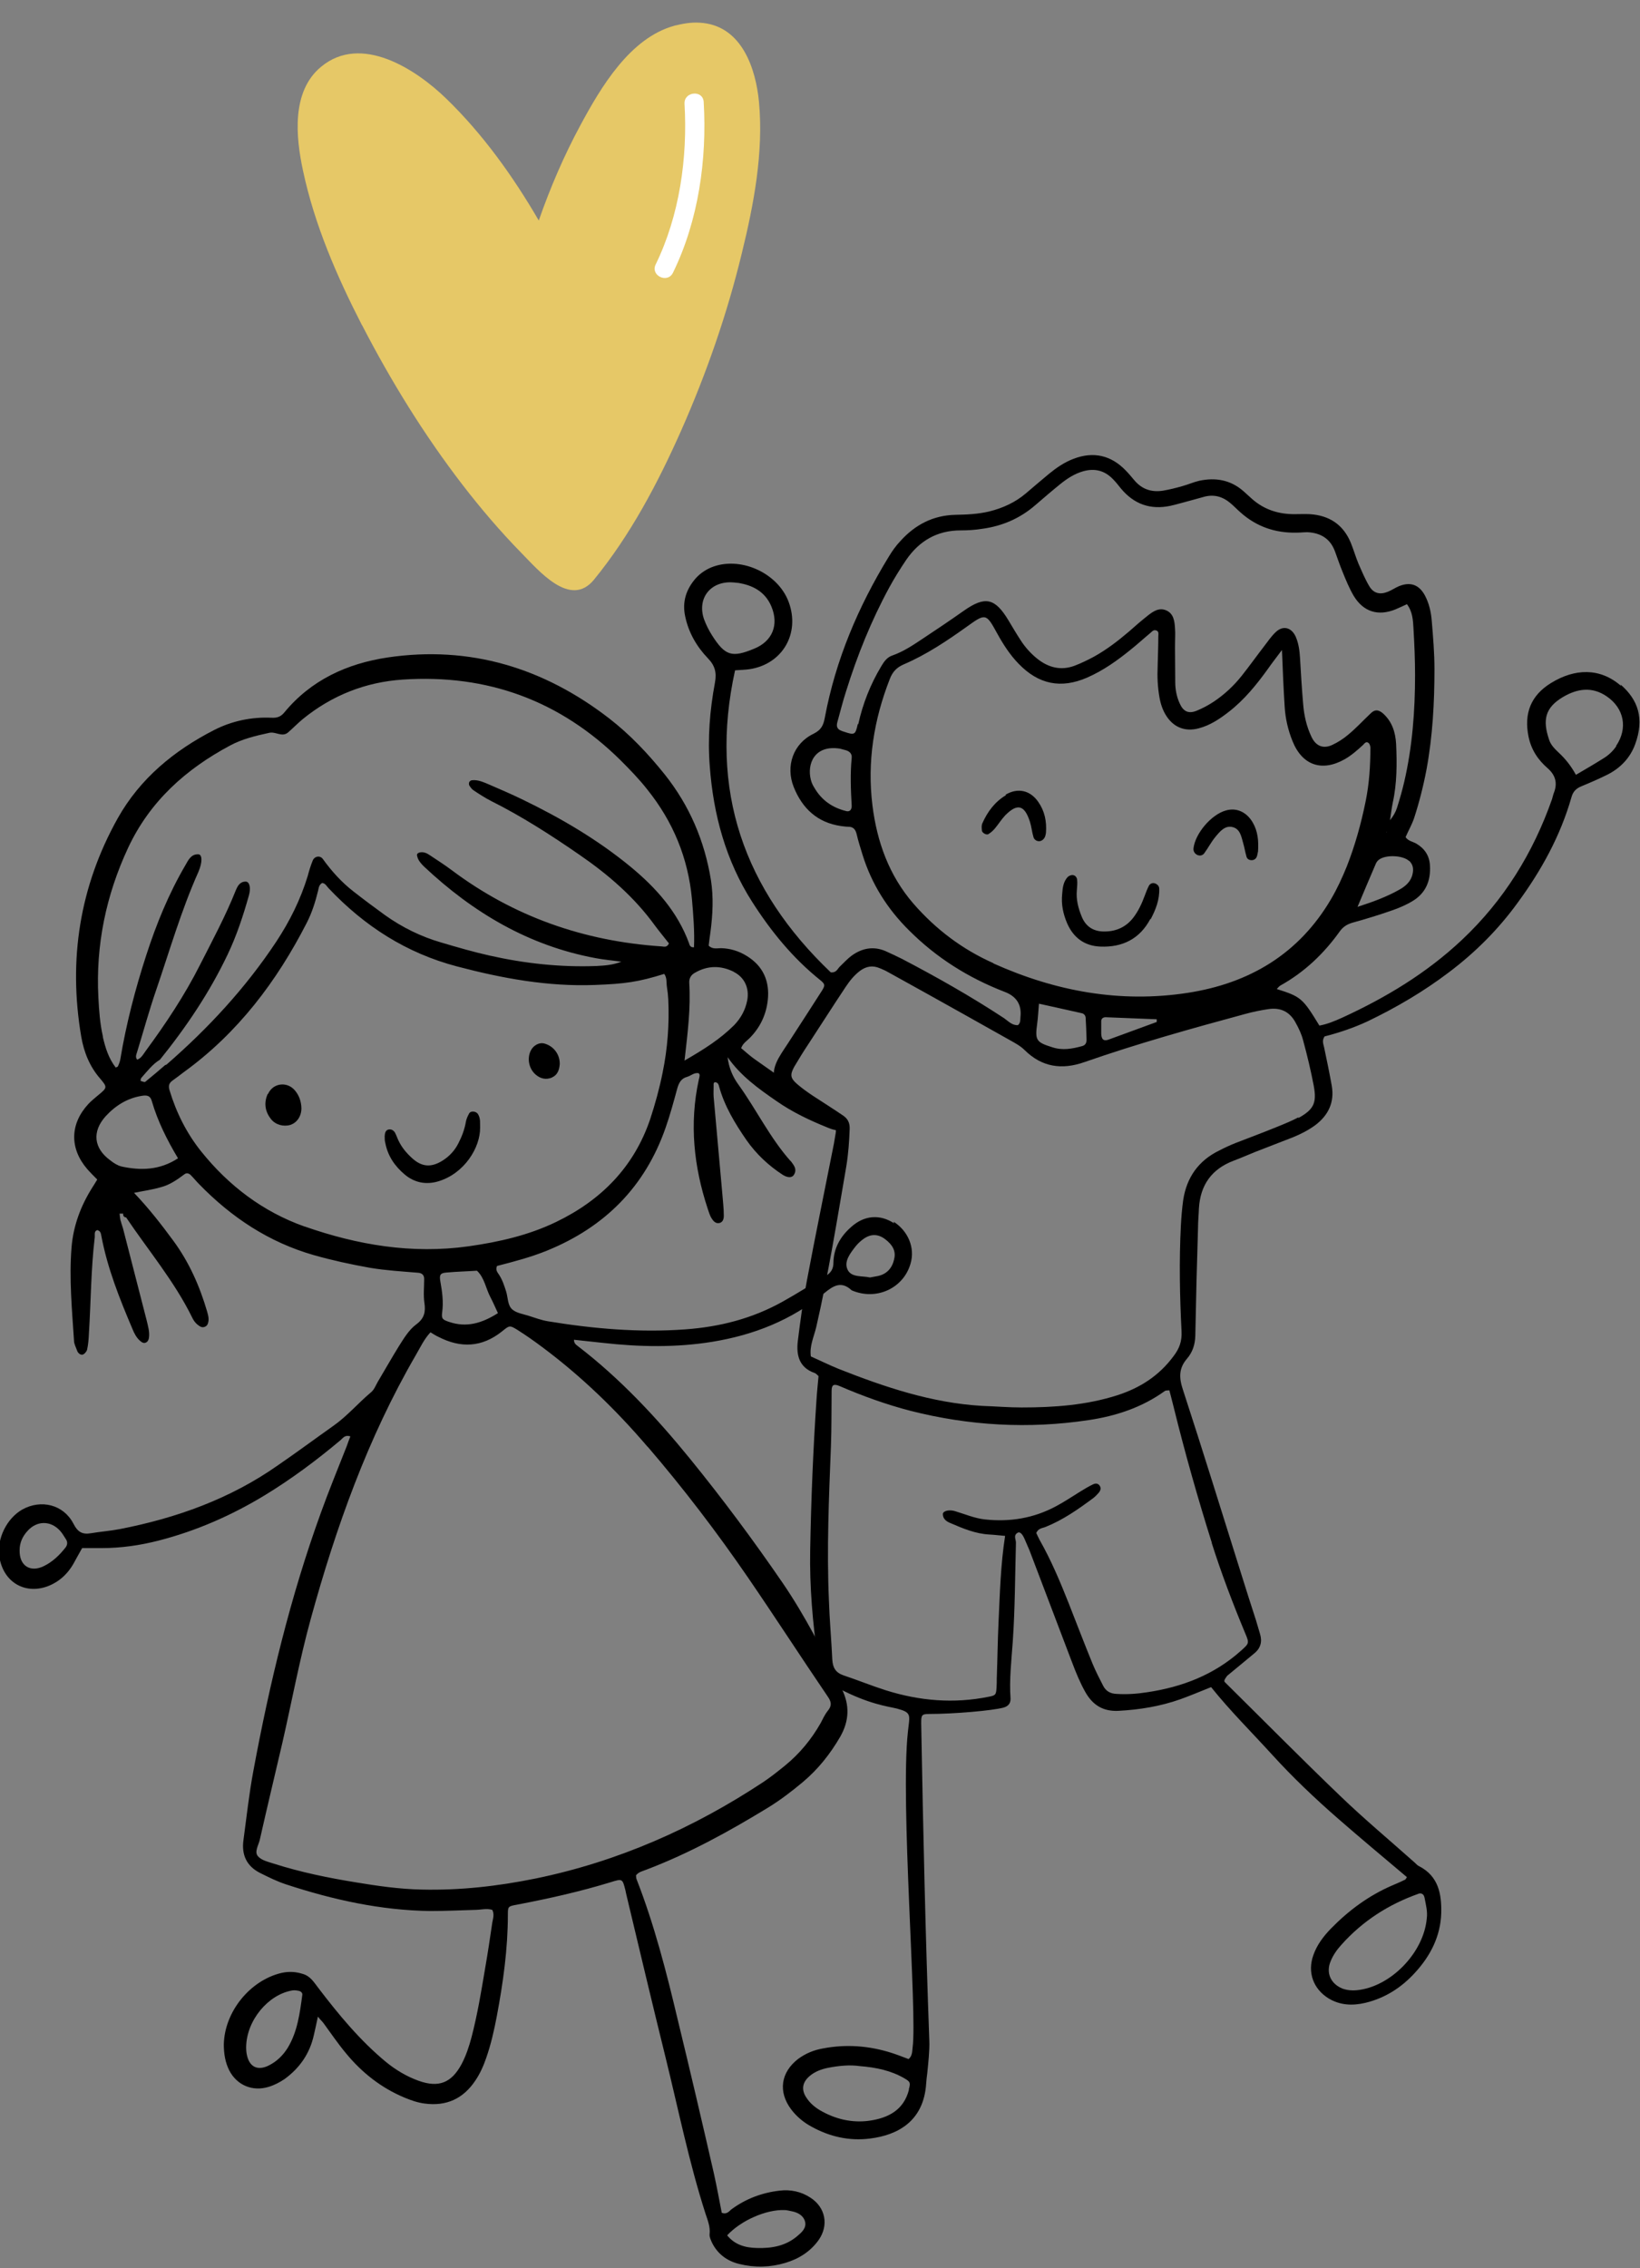 <svg xmlns="http://www.w3.org/2000/svg" id="Calque_2" viewBox="0 0 726.9 1005"><rect x="0" y="0" width="726.9" height="1005" fill="#808080" stroke="none"/><defs><style>      .st0 {        fill: #fff;      }      .st1 {        fill: #e6c867;      }    </style></defs><g id="Calque_2-2"><path d="M396.3,542c-6.3-4.1-13.2-3.6-19,1.6-4.8,4.2-7.8,9.4-7.9,15.9,0,2.8-1.2,4.5-3.4,5.8-6.4,3.8-12.6,7.8-19.1,11.4-13.4,7.5-27.9,11.2-43.2,12.3-20.5,1.5-40.8-.3-60.9-3.6-2.9-.5-5.6-1.5-8.4-2.4-2.5-.8-5.4-1.2-7.3-2.8-2.2-1.9-1.9-5.3-2.8-8.1-.8-2.5-1.6-5-3.1-7.3-.7-1.1-1.7-2.1-.9-3.9,7.4-1.9,15.1-3.9,22.4-6.9,25.4-10.4,43.2-28.2,52.3-54.3,2-5.7,3.6-11.6,5.2-17.5.7-2.4,1.7-4.4,4.4-5.1,1.7-.5,3.1-2,5.1-1.6.1.3.4.5.4.7,0,.8-.2,1.5-.4,2.3-4.2,19.4-2.2,38.4,4,57.1.4,1.2.8,2.5,1.4,3.7.8,1.4,1.9,2.9,3.6,2.6,1.9-.3,2.2-2.2,2.1-3.8,0-2.9-.4-5.8-.6-8.7-1.3-14.5-2.6-29-3.9-43.5-.1-1.6,0-3.2,0-4.8,0-.7-.2-1.7.9-1.6,1.1.3,1.3,1,1.5,1.8,2.4,8.8,7.1,16.5,12.2,23.9,4.3,6.1,9.7,11.2,16,15.3,2.2,1.4,4.2,1.4,5,0,1.2-1.9.5-3.5-.7-5.1-.3-.4-.6-.9-1-1.2-9-10.2-14.9-22.5-22.8-33.5-2.6-3.5-4.4-7.7-4.9-12.3,5.7,8.2,13.6,13.9,21.6,19.4,7,4.9,14.6,8.5,22.5,11.7,1.2.5,2.5,1,3.8,1.2,1.6.3,3.3.3,4.1-1.5.6-1.4-.2-2.6-1.3-3.4-1.2-1-2.6-1.9-3.9-2.7-2.7-1.7-5.5-3.3-8.1-5.1-8.9-6.2-17.8-12.4-26.7-18.7-2.1-1.5-4.1-3.3-6-4.9.8-2.2,2.4-3.1,3.7-4.4,4.7-4.7,7.4-10.4,8.1-16.9.9-8.3-2-15.1-9.4-19.6-3.4-2.1-7.2-3.3-11.3-3.4-1.8,0-3.7.6-5.5-1.1.2-1.9.5-4,.8-6.1,1-7.6,1.4-15.4.2-23-2.8-17.3-9.5-33-20.5-46.8-7.3-9.1-15.3-17.6-24.6-24.8-29-22.4-61.7-32.4-98.2-27-18,2.7-34,10-45.9,24.5-1.6,1.9-3.3,2.3-5.5,2.2-8.9-.4-17.5,1.4-25.4,5.4-17.8,9.1-32.9,21.5-42.8,39.1-16.9,30.2-22,62.7-16.2,96.8,1.2,6.9,3.7,13.2,8.4,18.6,3.3,3.9,3.2,4-1.2,7.6-1.4,1.2-2.9,2.4-4.1,3.7-8.1,8.8-8.3,19.6-.5,28.7,1.4,1.6,2.9,3.1,4.5,4.7-.7,1.2-1.4,2.3-2.1,3.4-5.2,8.2-8.5,17-9.3,26.7-1.1,13.8.2,27.5,1.1,41.3,0,1.5.9,3,1.4,4.5.4,1.1,1.5,1.9,2.4,1.7.8-.2,1.8-1.4,2-2.2.5-2.3.7-4.7.8-7.1.9-14.3.9-28.6,2.6-42.8.1-1.1-.4-2.6,1.1-3.1,1.5.4,1.6,1.5,1.8,2.5,2.7,14.4,8.1,27.9,13.8,41.3.8,2,1.8,3.9,3.4,5.3.8.7,1.8,1.3,2.8.6.6-.3,1-1.2,1.1-1.9.4-2.7-.4-5.2-1-7.8-3.5-13.6-7-27.2-10.5-40.8l-.8-2.5c0-.3-.2-.7-.3-1-.2-1-.3-2-.4-3,.5,0,1.1,0,1.6,0h0c-.1,1,.3,1.6,1.3,1.7,9.9,14.7,21.4,28.3,29.3,44.4.8,1.7,2,3.1,3.7,4,1.1.6,2.8,0,3.2-1.3.7-1.9.2-3.6-.3-5.4-3.3-11.3-8-21.9-15-31.4-5.3-7.2-10.8-14.3-17.4-21.2,4.4-.9,8.2-1.4,11.9-2.5,3.9-1,7.2-3.3,10.4-5.7,1-.8,2.1-.4,2.8.3,1.3,1.3,2.5,2.8,3.8,4.1,14.3,14.7,30.9,25.7,50.8,31.4,8.1,2.3,16.4,4.1,24.8,5.6,7.1,1.2,14.2,1.6,21.3,2.2,1.8.1,2.9,1,2.8,3,0,3.4-.4,6.9.1,10.3.6,4,0,6.9-3.5,9.5-3.4,2.5-5.6,6.3-7.9,9.9-3.2,5.2-6.2,10.5-9.3,15.7-.9,1.6-1.6,3.5-3,4.6-5.7,4.8-10.5,10.5-16.6,14.8-8.2,5.8-16.3,11.8-24.6,17.5-21.2,14.9-45,23.4-70.2,28.3-4.2.8-8.4,1.1-12.6,1.8-3.9.7-6-.5-7.9-4.3-4.4-8.4-14.3-10.8-22.6-6.2-6.9,3.9-11.4,13-10.2,20.9,1.8,12.1,12.8,17.7,23.7,12.1,3.9-2,6.8-5,9-8.7,1.3-2.3,2.5-4.6,4-7.2h8.7c8.5,0,16.9-1.2,25.1-3.3,16.8-4.3,32.5-11.2,47.3-20.2,11.8-7.2,22.8-15.4,33.4-24.3,1.1-.9,1.9-2.5,4.4-1.7-.6,1.4-1.1,2.9-1.6,4.3-3.9,9.9-7.9,19.6-11.5,29.6-13.5,37.2-22.7,75.5-29.9,114.3-1.9,10.1-3,20.4-4.4,30.7-.9,6.5,1.4,11.5,7.3,14.5,3.8,1.9,7.6,3.8,11.6,5.1,20.7,6.8,41.9,11.5,63.8,11.8,6.6,0,13.2-.3,19.9-.5,2.6,0,5.2-.8,7.7,0,1,2,.3,3.8,0,5.6-1,6.8-2,13.6-3.2,20.4-1.7,10.2-3.4,20.4-6,30.4-1.1,4.1-2.4,8.1-4.4,11.9-4.5,8.4-10.2,10.6-19.1,7.4-5.3-1.9-10.1-4.8-14.4-8.3-11.5-9.5-21-21-30-32.8-2-2.6-3.5-5.2-6.8-6.2-3.1-1-6.1-1.2-9.4-.5-14,3.2-25.4,17.2-25.7,31.7,0,4.1.6,7.9,2.4,11.5,3.4,6.6,10.3,9.5,17.5,7.3,2.6-.8,4.9-2,7.1-3.5,6.7-4.9,11.1-11.3,12.9-19.4.6-2.5,1.1-5,1.8-8.2,1.1,1.4,1.9,2.1,2.5,2.9,3.3,4.5,6.4,9.1,10,13.4,7,8.5,15.5,15.2,25.7,19.5,2.9,1.2,5.9,2.3,9.1,2.7,9.6,1.3,17.1-2.1,22.5-10.2,2.1-3.1,3.6-6.5,4.8-10,2.1-6,3.5-12.2,4.7-18.5,2.8-14.9,4.9-29.8,4.9-45,0-3.6.1-3.7,4-4.4,14.1-2.7,28-5.8,41.7-10,5.1-1.6,5.1-1.5,6.4,3.6.2.8.3,1.6.5,2.3,5.7,23.9,11.4,47.9,17.3,71.8,5.7,23.1,10.4,46.5,17.7,69.2,1,3,2.2,5.9,1.8,9.2-.1,1.2.6,2.5,1.1,3.7,2.5,5,6.7,8.1,12.1,9.4,6.9,1.7,13.7,1.5,20.4-.5,6-1.8,11.1-5,14.8-10.2,4.5-6.5,3-14.4-3.7-18.7-4.1-2.7-8.8-3.7-13.7-3.1-7.8.9-14.9,3.6-21.2,8.2-1.1.8-2,2.5-4.4,1.6-1.1-5.7-2.2-11.6-3.5-17.5-5.2-22.7-10.5-45.4-16-68-5-21.1-10.4-42.2-18.3-62.4-.2-.5-.1-1-.2-1.6,1.2-1.6,3.1-1.9,4.8-2.6,18.9-7.2,36.5-16.9,53.7-27.4,5.4-3.3,10.5-7.2,15.4-11.3,6.8-5.7,12.2-12.5,16.6-20.1,4-7,4.3-14,.7-21.2-8-16.1-16.1-32.2-26.3-47.1-12.9-18.8-26.5-37.1-40.9-54.8-14.9-18.3-31-35.6-49.8-50-.8-.6-1.7-1.2-1.7-2.8,4.3.5,8.7.9,13,1.4,16.1,1.8,32.3,2.1,48.3-.5,18.4-3,35.2-9.6,49.7-21.6,4.1-3.4,7.6-5.4,12.1-1.2,10.9,4.7,23-.9,26.1-11.9,2-6.9-1-14.3-7.5-18.5h0ZM29,685.7c-2.6,3.3-5.6,6.2-9.4,8.1-6.1,3.1-11.1,0-10.9-7,0-3.3,1.3-6.1,3.5-8.5,4.1-4.6,10.2-4.7,14.4-.1,1,1.1,1.8,2.5,2.7,3.9.8,1.3.5,2.6-.3,3.6ZM127.6,907.2c-2.1,3.4-4.9,6.2-8.6,8-4.7,2.3-8.3.7-9.5-4.4-.4-1.5-.4-3.1-.4-3.9.2-11.8,9.8-23.2,20.4-25,1-.2,2.1,0,3.1.2.7.2,1.5.8,1.4,1.7-1.1,8.1-2.1,16.2-6.4,23.4h0ZM347.7,979.2c1,0,2.1.3,3.1.5,2.7.5,5.2,1.8,6,4.5.8,3-1.5,4.9-3.5,6.6-5.1,4.3-11.2,5.4-17.8,5.2-5.2-.1-9.8-1.4-13.2-5.6,6.1-6.6,17.3-11.5,25.4-11.2h0ZM220.7,581.8c-7.1,4.5-13.9,6.5-21.6,3.9-3-1-3.5-1.4-3.1-4.4.6-4.5,0-8.9-.8-13.4-.6-3.2,0-3.9,2.9-4.1,4.4-.4,8.9-.5,13.3-.8,3.4,3.2,3.9,7.9,6,11.8,1.1,2.1,2,4.2,3.3,7h0ZM325.2,430.6c4.8,2.4,7,7.2,6,12.6-.8,4.2-2.8,7.9-5.8,11-6.2,6.2-13.5,10.8-22,15.7,1.4-12.3,2.8-23.3,2.1-34.4-.1-2,.7-3.5,2.5-4.5,5.7-3.3,11.5-3.3,17.3-.4h0ZM45.6,459.2c-1.3-5.7-1.7-11.5-2-17.3-1.2-23.2,3.4-45.3,13.2-66.3,9.6-20.5,25.5-34.8,45.2-45.3,5.4-2.9,11.3-4.3,17.3-5.6,2.9-.7,5.7,2.1,8.4-.2,2.2-1.9,4.2-4,6.5-5.9,12.9-10.5,27.8-16.4,44.3-17.5,37.5-2.5,69.8,9.3,96.6,35.8,4.1,4.1,8.2,8.3,11.8,12.9,11.4,14.2,18.1,30.3,19.8,48.6.6,7.1,1.2,14.2.9,21.3-1.6.2-2-1-2.2-1.8-5.1-13.9-14.6-24.5-25.7-33.7-14.8-12.2-31.2-21.8-48.4-30.1-4.8-2.3-9.6-4.4-14.5-6.5-2.4-1-4.9-2.2-7.6-1.9-.4,0-1,.4-1.2.8-.2.4-.2,1.1,0,1.5.6.9,1.2,1.8,2.1,2.3,2.4,1.6,4.9,3.2,7.4,4.5,13.8,6.9,26.7,15.2,39.3,23.9,12.8,8.8,24.3,18.7,33.5,31.4,2,2.7,4.2,5.3,6.2,7.9-1,2.1-2.4,1.3-3.5,1.3-34.1-2.3-65.2-13.1-92.7-33.7-3.2-2.4-6.5-4.5-9.8-6.7-1.3-.9-2.8-1.6-4.5-1.2-.8.2-1.4.7-1.1,1.6.4,1.9,1.7,3.3,3,4.6,21.7,20.4,46.4,35.1,76,40.6,3.6.7,7.3,1,11.5,1.6-3.9,1.5-7.4,1.7-11,1.9-16,.6-31.7-1.1-47.3-4.6-7.2-1.6-14.4-3.7-21.5-5.8-9-2.6-17.3-6.7-24.9-12.1-4.7-3.4-9.4-6.9-14-10.5-5.3-4.1-9.7-9-13.6-14.4-1.2-1.7-3.7-1.3-4.5.7-.9,2.2-1.6,4.5-2.2,6.8-3.2,10.5-8,20.1-14,29.2-13.6,20.5-30.1,38.3-48.5,54.3-.2.2-.5.2-.7.3-2.9,2.5-5.8,5-8.8,7.4-.4.3-1.4-.2-2.1-.4.1-.5,0-1,.4-1.4,2.6-2.9,4.9-6,8.2-8,11.7-14.5,22-29.8,30-46.6,4-8.4,6.9-17.2,9.4-26.1,1-3.4.3-6.2-1.4-6.2-2.6,0-3.6,2-4.4,3.9-4.5,11.3-10.3,22.1-15.8,32.9-6.8,13.5-15.2,26.1-24.1,38.2-1.1,1.5-1.9,3.2-3.8,3.9-1-1.2-.3-2.4,0-3.5,2.8-9.1,5.3-18.3,8.4-27.3,6-17.5,11.1-35.3,18.7-52.3,1.9-4.4,1.8-7.8,0-7.9-3.2-.1-4.4,2.5-5.7,4.8-7.4,12.6-12.9,26.1-17.4,40-4.9,15.1-8.9,30.5-11.5,46.2-.2,1-.6,2-1,2.9,0,.2-.4.3-1,.6-3.1-4-4.6-8.7-5.7-13.5h0ZM53.8,516.8c-1.7-.4-3.4-1.5-4.8-2.6-7.5-5.4-8.3-12.8-2.2-19.6,4.4-4.8,9.7-8.1,16.2-9.1,2.5-.4,3.7.2,4.3,2.4,2.6,8.9,6.7,17.1,11.6,25.3-8.1,5.3-16.5,5.5-25.2,3.6ZM134.9,543.4c-18.3-6.5-33.5-18-45.7-33.2-6.5-8.1-11.1-17.3-14.1-27.3-.5-1.8-.2-3,1.3-4.1,1.7-1.2,3.4-2.5,5.1-3.8,23.9-17.3,41.2-40.2,54.5-66.2,2.3-4.5,3.8-9.3,5-14.2.3-1.3.4-2.6,1.8-3.4,1.5.2,2,1.5,2.9,2.4,15.8,16.7,34.4,28.7,56.9,34.6,20.1,5.3,40.3,9,61.1,8.2,13.3-.5,19.2-1.3,30.7-4.9,1.3,1.7.9,3.9,1.2,5.8.3,1.8.5,3.7.6,5.5.5,10.9-.3,21.7-2.5,32.4-1.4,7-3.3,13.9-5.5,20.6-7.2,21.3-21.8,36-41.7,45.6-12.2,5.9-25.4,8.9-38.9,10.8-25,3.5-49.2-.6-72.6-8.8h0ZM287,640.9c15.9,18.5,30.7,37.9,44.5,58,12,17.5,23.5,35.3,35.4,52.8,1.6,2.3,1.9,4,0,6.3-1.3,1.6-2.2,3.6-3.2,5.5-4.1,7.2-9.3,13.5-15.8,18.8-3.1,2.5-6.2,5-9.5,7.2-31,20.5-64.5,35.3-101,42.8-16.7,3.4-33.4,5.3-50.5,4.9-9.9-.2-19.5-1.6-29.2-3.2-12.3-2-24.5-4.5-36.4-8.3-2.5-.8-5.5-1.5-7-3.3-1.7-2,.4-5,.9-7.5,3.2-14.2,6.6-28.3,9.9-42.5,4.2-18.3,7.6-36.8,12.6-55,11.2-40.7,25.3-80.3,46.6-117,2-3.4,3.6-7,6.5-10.1,1.3.8,2.4,1.5,3.5,2,9.9,5.1,19.3,4.7,28.2-2.4,3.3-2.7,3.4-2.8,6.8-.7,3.8,2.4,7.5,5,11.1,7.7,17.3,12.9,32.7,27.8,46.7,44.2h0ZM396.3,558c-.9,3.9-3.3,6.6-7.4,7.4-1,.2-2.1.4-3.3.6-3.4-.8-8.2.1-9.9-3.4-1.8-3.7,1.2-7.4,3.7-10.6,1-1.2,2.2-2.3,3.5-3.2,3.2-2.2,6.4-2.1,9.5.3,2.9,2.2,4.9,5,3.9,8.8Z"></path><path d="M212.8,499.6c-.1-1.8.3-3.9-.9-5.9-.8-1.4-3.3-1.7-4-.3-.6,1.1-1.2,2.4-1.4,3.6-.6,3.5-1.8,6.6-3.4,9.7-1.6,3.1-3.9,5.6-6.9,7.5-5.1,3.2-9.3,2.9-13.7-1.2-2.4-2.2-4.4-4.6-5.8-7.5-.6-1.2-1-2.5-1.6-3.6-.5-.9-1.4-1.6-2.6-1.5-1.7.2-1.9,1.7-2,3,0,1,0,2.1.3,3.1,1.1,5.7,4.2,10.2,8.6,13.9,4.4,3.7,9.6,4.6,14.9,3,11.6-3.5,18.6-15,18.5-23.8h0Z"></path><path d="M118.7,484.6c-1.8,3.9-1.3,7.8,1.4,11.2,2,2.6,5.6,3.5,8.6,2.6,3-1,4.9-3.9,4.9-7.4-.1-3-1-5.7-3-8-3.5-4-9.7-3.1-11.8,1.7h0Z"></path><path d="M244.8,477.3c2.4-1.1,3.1-3.4,3.3-5.8.1-4.3-2.7-8.1-7-9.2-2.1-.5-4.6.8-5.8,3.1-1.8,3.5-.9,8.1,2.1,10.7,2.2,1.9,4.7,2.4,7.3,1.3h0Z"></path><path d="M718.5,303.9c-9.4-8.2-20.6-7.7-31-1.3-9,5.5-12.1,13.5-10,23.8,1.2,5.8,4.2,10.3,8.5,14,3.4,3,4.4,6.5,2.8,10.7-.4,1-.6,2-.9,3-8.4,23.9-21.4,44.9-39.9,62.3-15.6,14.7-33.7,25.6-53.1,34.5-3.3,1.5-6.7,2.9-10.1,3.5-7.4-12.1-8.1-12.8-18.9-16.2.6-.6,1.1-1.3,1.7-1.6,10.6-5.9,19.2-14.1,26.2-23.9,1.5-2.1,3.3-3.2,5.7-3.9,5.8-1.6,11.7-3.4,17.4-5.4,3.2-1.1,6.5-2.5,9.4-4.3,5.7-3.5,7.9-9,7.5-15.6-.2-4.3-2.3-7.5-6-9.7-1.5-.9-3.6-1.1-4.8-2.9,1.2-2.8,2.8-5.5,3.8-8.5,2.3-7.1,4.1-14.2,5.5-21.6,2.7-14.7,3.5-29.5,3.5-44.3,0-7.1-.6-14.3-1.2-21.4-.3-3.9-1.2-7.9-3.1-11.4-2.6-4.7-6.4-6-11.4-4-1.7.7-3.2,1.8-5,2.5-3.5,1.4-6.3.7-8.2-2.5-1.9-3.2-3.3-6.6-4.8-10-1.2-2.9-2.1-6-3.3-9-3.3-8.2-9.6-12.4-18.4-12.9-2.1-.1-4.2,0-6.3,0-7.2.1-13.6-1.9-19-6.6-1.4-1.2-2.7-2.5-4.1-3.7-5.7-4.9-12.2-6-19.4-4.5-2.6.6-5,1.7-7.6,2.4-2.8.8-5.6,1.5-8.5,2-5.1.8-9.4-.6-12.8-4.7-1.2-1.4-2.4-2.9-3.7-4.2-6.5-6.8-14.4-8.6-23.2-5.2-4,1.5-7.5,3.9-10.8,6.6-3.5,2.9-6.9,5.8-10.3,8.7-4.7,4-10.2,6.5-16.2,8-5,1.2-10,1.4-15,1.5-9.9.2-17.9,4.4-24.4,11.6-2,2.1-3.7,4.5-5.2,7-13.5,22.1-23.5,45.6-28.3,71.2-.6,3.2-1.4,5.4-5,7.2-9,4.3-12.5,14.3-8.8,23.6,3.8,9.5,10.5,15.8,21,17.3,1,.1,2.1.3,3.2.3,2.2,0,3.2,1.2,3.7,3.3.7,3.1,1.7,6.1,2.6,9.1,4,12.9,11,24,20.6,33.5,12.2,12.2,26.4,21.1,42.5,27.3,5.2,2,7.5,5.7,6.9,11.1-.1,1.2.1,2.6-1.1,3.6-2.6.2-4.3-1.8-6.2-3.1-14.6-9.6-29.8-18.2-45.3-26.3-2.4-1.2-4.8-2.3-7.2-3.4-5.4-2.3-10.4-1.3-15,2-1.9,1.4-3.5,3.2-5.2,4.8-1.1,1-1.5,2.9-4.1,2.6-38.4-36.6-54.1-80.6-42.4-133.8,2.3-.2,4.4-.2,6.4-.5,14.6-2.2,22.5-15.8,17.4-29.7-4.6-12.6-20.6-20.2-33.3-15.8-3.1,1.1-5.7,2.8-7.9,5.2-4.3,4.9-6.1,10.5-4.7,16.9,1.5,7.2,5.1,13.4,10.1,18.6,3.1,3.2,3.9,6.3,3.1,10.7-2.3,12.3-3.3,24.7-2.3,37.2,1.6,21.4,7.1,41.7,18.8,60,8.3,13,18,24.9,30.1,34.6,2.2,1.8,2.3,2.3.9,4.6-4.7,7.4-9.5,14.7-14.2,22-1.7,2.7-3.6,5.3-5.1,8-3.4,6.2-2.8,10.8,2.2,15.8,3,3.1,6.4,5.5,10.2,7.5,3.5,1.8,7,3.7,10.6,5.5,1.9,1,2.7,2.4,2.3,4.5-.3,1.6-.5,3.1-.8,4.7-4,20.3-8.2,40.5-12,60.8-1.7,8.9-2.9,17.8-4,26.7-.7,6.1.6,11.6,7.4,14,.7.2,1.2.9,1.8,1.4-.3,3.5-.7,7-.9,10.4-1.5,22.2-2.4,44.5-2.8,66.7-.3,16.2,1.1,32.3,3.4,48.3.9,6.1,3.7,10.1,9.1,12.9,13.5,7.1,21.8,8,25.9,9,6.8,1.8,5.7,2.8,4.9,10.4-3.4,31.4,4.2,124.7,2.1,139.7-.2,1.8-.1,3.8-1.8,5.2-2.4-.9-4.9-1.9-7.4-2.7-10-3.2-20.2-4-30.6-2-4,.7-7.6,2.2-10.9,4.6-7.7,5.9-9,14.5-3.2,22.3,2.4,3.2,5.5,5.8,9,7.7,8.1,4.5,16.9,6.5,26.1,5.3,12-1.5,23.7-7.5,24.8-24.3.1-1.6.3-3.2.5-4.7.4-4,1.1-10.4.9-14.4-1.7-46.5-2.7-91-3.6-140.5,0-3.5.1-4.2,3.3-4.2,11.5,0,28.2-1.5,33.1-2.8,1.9-.5,3.3-1.7,3.2-4-.6-8.5.4-16.9,1-25.4,1-14.5,1-29.1,1.4-43.7,0-1.5-1.2-3.1.6-4.3,1.1-.8,2.3.3,3.5,3.3.6,1.5,1.3,2.9,1.9,4.4,6.3,16.6,12.6,33.2,18.9,49.7,1.7,4.5,3.5,8.9,5.8,13,3.3,5.9,8,8.8,14.9,8.4,9.3-.5,18.4-2,27.2-5.1,4.5-1.6,8.9-3.5,13.7-5.4,8.4,10.5,18,20,27.1,30,9.1,10,18.9,19.3,29.1,28.2,10.1,8.8,20.4,17.4,30.6,26-.5.7-.6,1-.8,1.1-1.9.9-3.8,1.8-5.8,2.6-10.4,4.5-19.3,11.1-27.1,19.1-3.3,3.4-6.2,7.2-7.8,11.8-2.7,7.6,0,15,6.9,19.2,5.1,3,10.5,3.2,16.1,1.9,8.8-2.1,16.1-6.8,22.1-13.4,6.8-7.4,11.3-16.1,11.6-26.4.2-8.4-1.2-16.4-9.9-20.8-.7-.3-1.2-1-1.8-1.5-11.1-9.9-22.5-19.4-33.2-29.7-17.2-16.5-34-33.5-50.9-50.2-.5-.5-.6-.9.9-2.9,3.2-2.6,7.6-6.3,12.1-10,2.8-2.3,3.5-5.2,2.5-8.5-.6-2-1.2-4.1-1.8-6.1-2.2-6.8-4.4-13.6-6.5-20.4-8.6-27.3-17-54.6-25.9-81.8-1.8-5.4-1.8-9.5,1.8-13.7,2.5-2.9,3.6-6.3,3.7-10.2.3-15.9.7-31.8,1.2-47.7,0-2.9.3-5.8.4-8.7.6-10.3,5.6-17.4,15.3-21.1,3.2-1.2,6.4-2.6,9.6-3.9,5.7-2.2,11.4-4.4,17-6.6,3.4-1.4,6.7-3.1,9.7-5.3,5.8-4.4,8.5-10.1,7.3-17.3-1-5.7-2.2-11.4-3.4-17.1-.3-1.5-1.1-3,.2-4.9,6.3-1.6,12.9-3.8,19.1-6.7,12.7-6.1,24.8-13.2,36-21.7,11.7-8.8,22-19.1,30.6-31,10.4-14.2,18.8-29.4,23.7-46.5.7-2.6,2.1-4,4.6-5,3.9-1.6,7.8-3.3,11.6-5.2,5.6-2.9,9.8-7.3,12-13.2,4.3-11.6,1.3-19.9-6.4-26.6h0ZM315.6,281.5c-1.4-2.2-2.6-4.6-3.5-7-3.2-9,2.4-16.7,11.9-16.5.8,0,1.6.1,3.5.3,5.7,1,11.5,3.5,14.4,10.4,3.4,8.1.5,15.4-7.6,18.7-9.9,4.1-12.9,3.2-18.7-5.9h0ZM402.9,925.8c-2.3,9.1-9.2,12.6-17.5,13.8-7.8,1.1-15.3-.7-22.1-4.7-2.3-1.4-4.3-3.1-5.8-5.4-2.5-3.6-1.9-7,1.5-9.8,2.3-1.9,5-2.9,7.9-3.5,5-1,10-1.4,14-.8,7.6.6,14,2,19.9,5.4,2.8,1.6,2.8,2.1,2,5ZM628.5,839.1c1.6-.6,2.6.2,2.9,1.7.6,3.1,1.4,6.2,1,9.1-1.3,15.3-16.1,30.5-31.1,31.9-2.1.2-4.2,0-6.2-.7-5.3-2.1-7.5-7-5.3-12.2,1.1-2.7,2.8-5.1,4.8-7.3,9.4-10.5,20.8-17.8,34-22.5ZM624.6,381.4c1.7,1.6,2,3.6,1.5,5.8-.7,3.3-3,5.4-5.9,7-5.5,3.1-11.4,5.3-18.5,7.6,3-7.1,5.5-13.1,8.1-19.1.3-.7.8-1.4,1.4-1.8,3-2.3,10.6-2,13.4.6h0ZM614.5,369.2c0-.2,0-.5.2-.7.5-.8.5-.7,0,0,0,.2-.2.4-.2.6h0ZM375.2,359.4c-6.2-1.5-11-4.8-14.2-10.3-.7-1.1-1.3-2.3-1.6-3.6-1.8-6.9,1.5-15.6,12.9-13.8.6.2,1.6.4,2.6.7,1.7.5,2.8,1.6,2.6,3.4-.7,7.1-.4,14.2,0,21.3,0,1.7-.9,2.6-2.3,2.3h0ZM380.2,320.8c-1.1,4.9-1.4,5-6.4,3.3-.2,0-.5-.2-.8-.3-1.8-.6-2.4-1.8-1.9-3.7,1.3-4.6,2.4-9.2,3.9-13.8,5-16,11.2-31.4,19.2-46.1,2.3-4.2,4.8-8.2,7.5-12.2,5.8-8.4,13.7-13,24.1-13,3.2,0,6.4-.2,9.5-.7,8.9-1.2,16.8-4.6,23.6-10.5,3.6-3.1,7.2-6.2,10.9-9.2,3.1-2.5,6.4-4.7,10.3-5.8,5-1.4,9.4-.4,13.1,3.4,1.3,1.3,2.5,2.8,3.6,4.2,5.8,7,13.1,9.6,22,7.7,2.8-.6,5.6-1.5,8.4-2.2,2.3-.6,4.6-1.3,6.9-1.9,4.2-1,7.9.1,11.1,2.8,1.6,1.3,3.1,2.9,4.7,4.3,7.1,6.3,15.4,9.1,24.8,8.9,1.6,0,3.2-.2,4.8-.2,5.8.3,10.1,2.8,12.2,8.5,1.1,3,2.1,6,3.3,8.9,1.5,3.7,3,7.4,5,10.8,4.3,7.1,10.8,9.1,18.5,6,1.7-.7,3.3-1.5,5.1-2.3,2.5,3.3,2.7,7.1,2.9,10.8.4,6.9.7,13.8.7,20.6,0,15.9-1.2,31.8-4.8,47.3-.9,3.9-2,7.7-3.2,11.5-.6,1.9-1.7,3.8-3.1,5.5.4-2.6.7-5.2,1.2-7.7,1.9-8.6,1.9-17.4,1.5-26.1-.3-5.2-1.8-9.9-5.8-13.5-2-1.7-3.6-1.9-5.5,0-3.3,3.1-6.3,6.4-9.8,9.3-2.2,1.9-4.7,3.5-7.3,4.7-4,1.8-7.2.4-9.1-3.6-2.2-4.6-3.3-9.5-3.7-14.5-.6-6.9-1-13.7-1.4-20.6-.2-3.2-.6-6.3-1.9-9.3-1.9-4.2-5.7-5.1-8.9-2-1.9,1.8-3.4,4-5,6.1-3.4,4.4-6.6,8.9-10.1,13.3-3.5,4.4-7.6,8.2-12.2,11.3-2.4,1.6-5,3-7.7,4.1-3.7,1.5-6,.3-7.6-3.4-1.3-2.9-1.9-6.1-1.9-9.3,0-5-.1-10.1-.1-15.1s.2-5.8,0-8.7c-.2-3.2-.6-6.6-4-8-3.1-1.3-5.7.5-8,2.3-2.9,2.3-5.7,4.7-8.5,7.2-4.8,4.1-9.9,8-15.5,11.1-2.8,1.5-5.7,2.9-8.6,4-6,2.2-11.5.8-16.4-3.1-2.9-2.3-5.4-5.1-7.4-8.2-1.9-2.9-3.6-5.8-5.4-8.8-6-10-10.4-10.9-19.8-4.3-6.1,4.3-12.2,8.4-18.4,12.5-4.2,2.8-8.4,5.6-13.2,7.3-2.5.8-3.8,2.8-5,4.8-4.8,8-8.2,16.6-10.2,25.7h0ZM440.2,426.7c-13.7-6.1-25.5-15-35.4-26.4-10.8-12.5-16.1-27.4-18.1-43.4-2.4-19.3.6-38,7.7-56.1,1.2-3.1,3-5.1,6.3-6.5,10-4.3,19.1-10.4,27.9-16.7,8.2-5.9,8.5-5.9,13.3,2.9,2.7,4.9,5.7,9.6,9.6,13.6,8.8,9.1,18.7,11.2,30.4,6.1,7.1-3.1,13.4-7.6,19.3-12.4,2.9-2.3,5.6-4.8,8.5-7.2.8-.6,1.4-1.7,2.7-1.3,1.4.4,1,1.7,1,2.6,0,4.5-.2,9-.3,13.5-.2,4.5,0,9,.8,13.5.5,2.9,1.4,5.7,3,8.2,3.3,5.2,8.4,7.2,14.4,5.6,5-1.3,9.2-4.1,13.2-7.2,7-5.4,12.5-12.2,17.6-19.3,1.6-2.3,3.4-4.6,6.1-8.2.4,9.7.7,17.3,1.2,25,.3,5.3,1.5,10.5,3.5,15.4,4.3,10.7,13,13.7,23.1,8,3-1.7,5.6-4,8.1-6.3.7-.7,1.4-1.8,2.5-.9.5.4.8,1.4.8,2.1,0,8-.5,15.9-2.1,23.7-2,9.9-4.7,19.6-8.4,29-2,4.9-4.2,9.7-6.9,14.3-14.3,24.4-36.3,37.4-63.6,41.6-29.9,4.6-58.6-.7-86-13h0ZM512.7,452.8c-7.1,2.6-14.2,5.2-21.3,7.8-2.2.8-3.2,0-3.3-2.6,0-1.8,0-3.7,0-5.5,0-1.3.9-1.8,2-1.8,7.5.3,15.1.6,22.6.9,0,.4,0,.9,0,1.3h0ZM460.5,444.7c6.7,1.5,12.8,2.8,18.9,4.2,1.1.2,1.8,1.1,1.8,2.2.2,3.1.3,6.3.4,9.5,0,1.5-.5,2.5-2,2.9-4.4,1.2-8.7,2-13.2.5-7.1-2.2-7.7-3.1-6.7-10.4.4-2.8.5-5.7.8-8.9h0ZM537,683.4c4.3,13.6,9.4,27,14.9,40.2,1.9,4.5,1.8,4.5-2,7.9-11.9,10.6-26,16-41.6,18.3-4.5.7-9,1-13.5.7-2.6-.1-4.6-1.2-5.8-3.5-1.7-3.3-3.4-6.6-4.8-10-3.6-8.8-7-17.7-10.5-26.6-3.8-9.6-7.8-19.1-12.9-28.1-.6-1.1-1.1-2.3-1.5-3.1,1-2.2,2.8-2.1,4.2-2.7,7.7-3.1,14.4-7.8,21-12.7.8-.6,1.6-1.4,2.3-2.2.9-1,1.5-2.2.5-3.5-.8-1-1.9-.9-2.9-.4-1.9.9-3.7,2-5.5,3.1-3.6,2.2-7.1,4.6-10.9,6.6-9.9,5.3-20.4,7-31.5,5.8-4.5-.5-8.7-2.3-13-3.6-2.7-.9-5.5-.2-5.6,1.2,0,2.2,1.6,3.3,3.3,4,5.6,2.4,11.2,4.8,17.5,5.1,2.1.1,4.2.4,6.8.6-2,12.8-2.3,25.3-2.9,37.9-.4,8.5-.5,17-.8,25.4,0,1.3,0,2.7-.1,4-.2,3.2-.5,3.4-3.6,4-15.4,3.1-30.6,1.8-45.5-2.9-6.3-2-12.4-4.5-18.7-6.6-3.5-1.2-4.8-3.4-5-7-.4-8.7-1.2-17.4-1.5-26.2-1-22.8,0-45.6.9-68.3.3-8.2.2-16.4.3-24.6,0-2.6.9-3.2,3.5-2.1,10.2,4.4,20.7,8.2,31.5,11,26,6.6,52.3,8.1,78.9,4.1,12.1-1.8,23.7-5.6,33.8-12.9.4-.3,1-.2,2-.3.6,2.4,1.3,4.9,1.9,7.4,5,20.3,10.7,40.4,17,60.4h0ZM575.6,495c-3,1.6-6.2,2.9-9.4,4.2-6.1,2.5-12.3,4.8-18.5,7.2-2.5,1-4.9,2.1-7.2,3.3-9.3,4.5-14.6,12-16.1,22.2-.5,3.7-.8,7.4-1,11.1-.8,15.6-.5,31.3.3,46.9.2,4.3-.9,7.5-3.5,10.9-6.4,8.7-14.8,14.1-25,17.4-13.8,4.4-28,5.4-42.4,5.4-5.8,0-11.6-.5-17.5-.7-22.3-1.3-43.1-8.3-63.6-16.4-4.2-1.7-8.2-3.7-12.3-5.5-.7-4.6,1.4-8.8,2.4-13.1,5.4-23.5,9.2-47.3,13.3-71.1.9-5.5,1.3-11,1.5-16.6.1-2.8-.9-4.6-3-6-4.4-3-8.9-5.8-13.3-8.7-2.4-1.6-4.8-3.3-7-5.2-3-2.6-3.2-4.1-1.3-7.6,2-3.4,4.1-6.8,6.3-10.1,5.5-8.4,10.9-16.9,16.5-25.3,1.8-2.7,3.7-5.1,6.3-7.1,2.8-2.1,5.7-2.6,8.9-1.2,1.2.5,2.4,1,3.6,1.7,11.8,6.5,23.6,13.1,35.4,19.7,6.2,3.5,12.5,7,18.7,10.5,2.3,1.3,4.6,2.5,6.5,4.4,7.6,7.5,16.4,8.8,26.4,5.3,23.5-8.2,47.5-14.9,71.5-21.4,3.3-.9,6.7-1.6,10.1-2.1,5.3-.8,9.4,1.1,12,5.9,1.4,2.5,2.7,5.2,3.4,8,1.8,6.6,3.4,13.3,4.7,20.1,1.4,7.6,0,10.5-6.9,14.3h0ZM716.4,330.6c-1.5,2.2-3.4,4-5.7,5.4-3.8,2.4-7.6,4.6-12.2,7.3-2.3-4.2-4.8-7.2-7.7-9.9-1.7-1.6-3.5-3.4-4.2-5.7-2.9-8.6-1.9-14.1,6.2-18.9,6.3-3.7,12.8-4.7,19.3-.3,7.8,5.3,9.5,14.2,4.2,22h0Z"></path><path d="M510,407.3c2.2-4.2,4-8.6,3.8-13.6,0-1.1-.9-2-1.9-2.3-1-.4-2.2.1-2.7,1.1-.7,1.4-1.3,2.9-1.8,4.3-1.3,3.5-2.8,6.8-5.1,9.8-3.1,4-7.3,6-12.3,6.1-5,.2-8.7-1.9-10.6-6.7-1.5-3.7-2.5-7.5-2.1-11.6.1-1.6.3-3.2.1-4.7-.1-1-.9-2-2.1-2-.7,0-1.6.4-2.1.9-1.9,2.1-2.2,4.7-2.4,7.4-.5,4.6.4,8.9,2.2,13.1,2.8,6.4,7.7,10,14.7,10.3,9.8.4,17.5-3.4,22.2-12.3h0Z"></path><path d="M531,378.9c1,.4,2.2,0,2.8-.9,1.7-2.3,3-4.9,4.9-7.2,2-2.4,4.3-5.3,7.8-4.3,3.2.9,3.7,4.2,4.5,7,.6,2,.9,4.1,1.5,6.1.3,1.1,1.4,1.6,2.5,1.5,1.1-.1,1.9-.8,2.2-2,.2-.8.3-1.5.4-1.9.3-4.7-.1-8.9-2.3-12.7-2.7-4.7-7.2-6.8-12-5.4-6.4,1.8-13.5,10.1-14.3,16.7-.2,1.5.7,2.6,1.9,3.1h0Z"></path><path d="M445.9,352.3c-4.9,2.9-8.2,7.3-10.5,12.5-.4.9-.3,2.1-.2,3.1,0,1.1,2.1,2.3,3,1.6,1.1-.7,2.1-1.6,2.9-2.6,1.5-1.8,2.8-3.9,4.4-5.6,5.4-5.5,8.6-4.7,11,2.8.7,2.2.9,4.6,1.6,6.9.3.9,1.2,1.7,2.4,1.7,1.1,0,2-.7,2.5-1.6.4-.7.5-1.5.6-2.1.4-5.1-.6-9.7-3.4-13.7-3.6-5.2-9.1-6.4-14.5-3.2h0Z"></path></g><g><path class="st1" d="M160.5,144.1c12.8,24.8,27.5,48.6,44.5,70.7,8.1,10.5,16.7,20.6,26,30.1,7.8,7.9,21.8,24.8,32.3,11.9,16.1-19.7,28.3-42.8,38.6-66,11.2-25.3,20.4-51.7,26.9-78.6,5.3-21.6,9.7-44.7,7.6-67.1-1.4-14.7-7.5-32.9-24.6-34.9-4.2-.5-8,0-12,1-.3,0-.6.1-.9.2-19.7,5.4-32.6,27.3-41.6,44-7.3,13.5-13.4,27.7-18.5,42.3-11.4-19.6-24.8-38.3-41-54-13.4-13-37.7-28.9-55.5-14.1-13.2,10.9-11.2,31.1-8,46,5.1,24,15,46.8,26.2,68.6Z"></path><path class="st0" d="M298.3,120.8c11.3-23.1,15.1-50.2,13.6-75.6-.3-5.5-8.8-4.7-8.5.8,1.4,23.9-2.2,49.5-12.8,71.2-2.4,4.9,5.3,8.6,7.7,3.6h0Z"></path></g></svg>